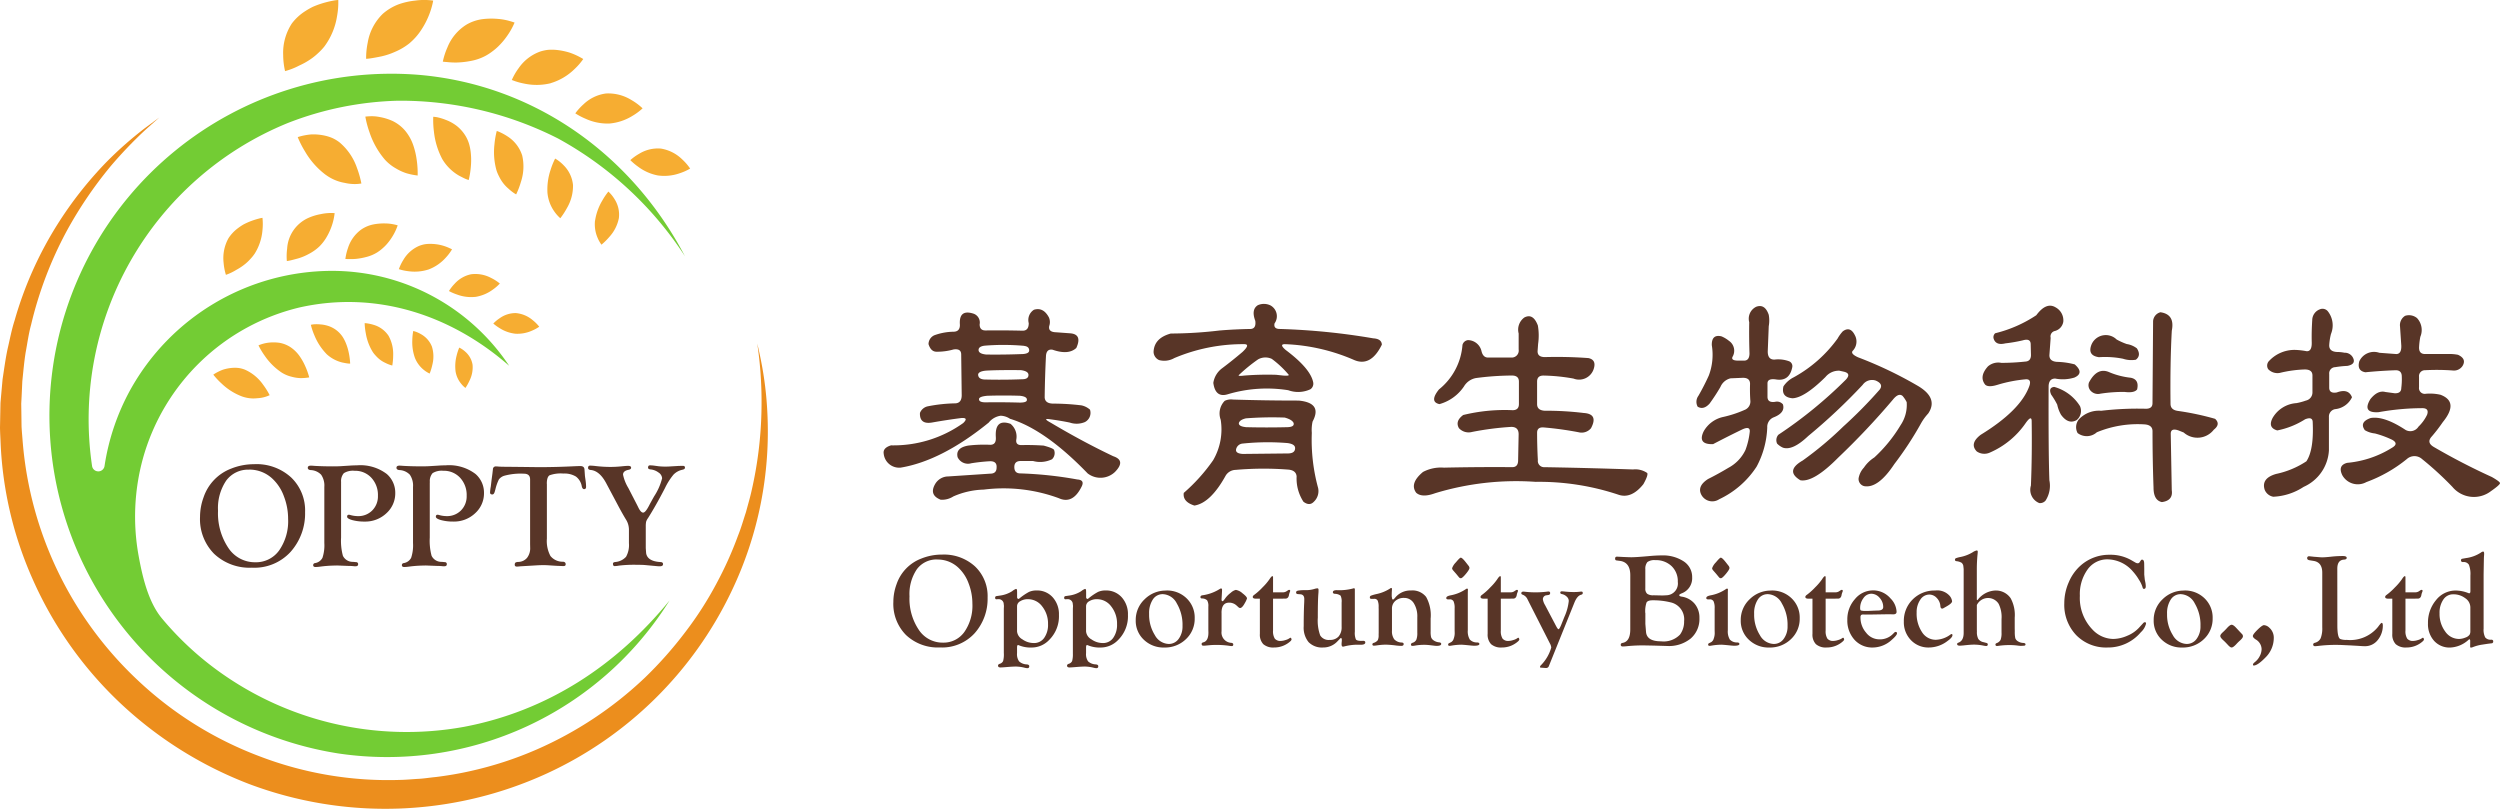 <svg xmlns="http://www.w3.org/2000/svg" xmlns:xlink="http://www.w3.org/1999/xlink" width="285.88" height="92.489" viewBox="0 0 285.88 92.489">
  <defs>
    <clipPath id="clip-path">
      <rect id="Rectangle_3662" data-name="Rectangle 3662" width="285.88" height="92.489" fill="none"/>
    </clipPath>
  </defs>
  <g id="Group_9689" data-name="Group 9689" transform="translate(0 0)">
    <g id="Group_9569" data-name="Group 9569" transform="translate(0 0)" clip-path="url(#clip-path)">
      <path id="Path_19709" data-name="Path 19709" d="M91.758,53.5a5.257,5.257,0,0,1,3.766,1.357,4.678,4.678,0,0,1,1.435,3.564,5.913,5.913,0,0,1-1.479,4.068,5.036,5.036,0,0,1-3.976,1.63,5.293,5.293,0,0,1-3.871-1.418,5.051,5.051,0,0,1-1.451-3.787,5.879,5.879,0,0,1,.366-2.023,4.782,4.782,0,0,1,2.837-2.939,6.277,6.277,0,0,1,2.373-.453m-.538.561a2.78,2.78,0,0,0-2.347,1.113,5.036,5.036,0,0,0-.844,3.1A6.358,6.358,0,0,0,89.09,62.1a3.259,3.259,0,0,0,2.757,1.469A2.918,2.918,0,0,0,94.3,62.35a5.25,5.25,0,0,0,.92-3.248,6.4,6.4,0,0,0-.426-2.29,4.62,4.62,0,0,0-1.137-1.774,3.432,3.432,0,0,0-2.436-.972" transform="translate(15.975 9.918)" fill="#583527"/>
      <path id="Path_19710" data-name="Path 19710" d="M96.994,64.173v-5.1l.015-.313-.037-.327a.578.578,0,0,0-.6-.447q-.082,0-.156.007L96.15,58c-.1,0-.149-.063-.149-.175a.173.173,0,0,1,.149-.191l.351-.052a3.438,3.438,0,0,0,1.443-.507,1.575,1.575,0,0,1,.44-.262c.07,0,.11.055.121.165l.007.218v.6c.03.105.079.161.149.166a.27.27,0,0,0,.127-.069,6.689,6.689,0,0,1,1.086-.737,2.053,2.053,0,0,1,.87-.166,2.376,2.376,0,0,1,1.839.78,2.869,2.869,0,0,1,.714,2.013,3.8,3.8,0,0,1-1.12,2.866,2.76,2.76,0,0,1-1.948.865,3.512,3.512,0,0,1-1.477-.242.331.331,0,0,0-.135-.039c-.075,0-.111.092-.111.276v.657a1.42,1.42,0,0,0,.236.933,1.356,1.356,0,0,0,.877.344c.19.02.284.089.284.205,0,.162-.081.238-.239.228a1.423,1.423,0,0,1-.27-.045,4.42,4.42,0,0,0-1.011-.141c-.179,0-.449.012-.808.038l-.644.051c-.155.011-.26.015-.315.015q-.284,0-.284-.213c0-.091.065-.16.194-.205a.6.6,0,0,0,.389-.32,2.993,2.993,0,0,0,.082-.887m1.51-5.4V61.67a1.157,1.157,0,0,0,.609.908,2.245,2.245,0,0,0,1.311.424,1.4,1.4,0,0,0,1.182-.588,2.554,2.554,0,0,0,.44-1.569,3.141,3.141,0,0,0-.665-2.028,2.018,2.018,0,0,0-1.629-.829,1.618,1.618,0,0,0-.882.23.662.662,0,0,0-.366.558" transform="translate(17.795 10.531)" fill="#583527"/>
      <path id="Path_19711" data-name="Path 19711" d="M103.656,64.173v-5.1l.015-.313-.038-.327a.577.577,0,0,0-.6-.447q-.082,0-.156.007l-.068.007c-.1,0-.149-.063-.149-.175a.173.173,0,0,1,.149-.191l.351-.052a3.438,3.438,0,0,0,1.443-.507,1.575,1.575,0,0,1,.44-.262c.07,0,.11.055.121.165l.007.218v.6c.03.105.079.161.149.166a.27.27,0,0,0,.127-.069,6.689,6.689,0,0,1,1.086-.737,2.049,2.049,0,0,1,.87-.166,2.376,2.376,0,0,1,1.838.78,2.868,2.868,0,0,1,.712,2.013,3.808,3.808,0,0,1-1.119,2.866,2.762,2.762,0,0,1-1.948.865,3.512,3.512,0,0,1-1.477-.242.336.336,0,0,0-.135-.039c-.075,0-.111.092-.111.276v.657a1.42,1.42,0,0,0,.236.933,1.356,1.356,0,0,0,.877.344c.19.02.284.089.284.205,0,.162-.081.238-.239.228a1.423,1.423,0,0,1-.27-.045,4.42,4.42,0,0,0-1.011-.141c-.18,0-.449.012-.808.038l-.644.051c-.155.011-.26.015-.315.015q-.284,0-.284-.213c0-.091.065-.16.194-.205a.6.6,0,0,0,.389-.32,2.993,2.993,0,0,0,.082-.887m1.51-5.4V61.67a1.157,1.157,0,0,0,.609.908,2.245,2.245,0,0,0,1.311.424,1.4,1.4,0,0,0,1.182-.588,2.562,2.562,0,0,0,.44-1.569,3.141,3.141,0,0,0-.665-2.028,2.018,2.018,0,0,0-1.629-.829,1.618,1.618,0,0,0-.882.23.662.662,0,0,0-.366.558" transform="translate(19.03 10.531)" fill="#583527"/>
      <path id="Path_19712" data-name="Path 19712" d="M113.055,56.966a3.2,3.2,0,0,1,2.332.9,3.044,3.044,0,0,1,.92,2.277,3.176,3.176,0,0,1-1,2.385,3.446,3.446,0,0,1-2.485.959,3.241,3.241,0,0,1-2.329-.889,2.954,2.954,0,0,1-.929-2.231,3.232,3.232,0,0,1,1.019-2.4,3.409,3.409,0,0,1,2.47-.993m-.388.411a1.326,1.326,0,0,0-1.146.61,2.832,2.832,0,0,0-.424,1.645,4.363,4.363,0,0,0,.655,2.426,1.877,1.877,0,0,0,1.578,1.012,1.375,1.375,0,0,0,1.143-.577,2.37,2.37,0,0,0,.443-1.485,4.794,4.794,0,0,0-.656-2.576,1.878,1.878,0,0,0-1.593-1.056" transform="translate(20.309 10.559)" fill="#583527"/>
      <path id="Path_19713" data-name="Path 19713" d="M118.222,59.557v2.1a1.178,1.178,0,0,0,1.106,1.328c.154.02.232.082.232.183,0,.128-.058.191-.173.191a1.329,1.329,0,0,1-.21-.021,10.255,10.255,0,0,0-1.542-.113q-.42,0-.756.03l-.465.045a2.362,2.362,0,0,1-.262.014c-.14,0-.21-.065-.21-.2,0-.091.062-.152.186-.183q.59-.142.591-1.111l-.008-.313V58.838a1.237,1.237,0,0,0-.139-.712.837.837,0,0,0-.593-.212c-.115-.009-.173-.063-.173-.16s.068-.178.2-.2a5.018,5.018,0,0,0,1.756-.576l.292-.172a.214.214,0,0,1,.113-.037c.075,0,.111.055.111.164q0,.053-.007.217l-.023.418-.03.463.007.083c.02.069.057.107.111.111s.158-.114.326-.358a3,3,0,0,1,.618-.609,1.329,1.329,0,0,1,.574-.326,1.53,1.53,0,0,1,.763.389q.507.389.516.583a2.48,2.48,0,0,1-.242.523q-.309.576-.543.576a.26.26,0,0,1-.179-.075l-.207-.187a1.243,1.243,0,0,0-.869-.351q-.875,0-.875,1.164" transform="translate(21.466 10.523)" fill="#583527"/>
      <path id="Path_19714" data-name="Path 19714" d="M123.174,58.156V61.8a1.6,1.6,0,0,0,.2.927.827.827,0,0,0,.7.261,1.852,1.852,0,0,0,.519-.1,1.463,1.463,0,0,0,.452-.2.253.253,0,0,1,.12-.063c.059,0,.1.051.113.153l.014.077-.089.129a2.741,2.741,0,0,1-1.91.755,1.719,1.719,0,0,1-1.233-.38,1.577,1.577,0,0,1-.392-1.179V58.156h-.456c-.239,0-.358-.065-.358-.2,0-.082.062-.165.187-.251a6.879,6.879,0,0,0,.922-.83,6.446,6.446,0,0,0,.8-.934c.155-.244.269-.364.344-.359.04,0,.063.043.068.113v1.734h1.083a.746.746,0,0,0,.427-.1l.194-.127a.261.261,0,0,1,.134-.053c.084,0,.124.036.12.121a.566.566,0,0,1-.052.166,1.48,1.48,0,0,0-.09.331q-.082.384-.411.384Z" transform="translate(22.401 10.303)" fill="#583527"/>
      <path id="Path_19715" data-name="Path 19715" d="M131.752,57.088v4.628a1.922,1.922,0,0,0,.12.884q.119.169.642.168l.172-.008a.479.479,0,0,1,.135.015.169.169,0,0,1,.127.167c0,.178-.171.267-.51.267h-.36c-.205,0-.364,0-.48.014a6.367,6.367,0,0,0-1.063.179.464.464,0,0,1-.135.024c-.11,0-.165-.092-.165-.277a1.722,1.722,0,0,1,.015-.254q.014-.149.014-.224c0-.149-.032-.226-.1-.232-.026,0-.065.031-.12.09l-.269.276a2.2,2.2,0,0,1-1.649.718,2.141,2.141,0,0,1-1.663-.613,2.6,2.6,0,0,1-.559-1.814q0-1.59.059-2.754.007-.21.007-.359c0-.338-.147-.52-.441-.544l-.3-.023c-.139-.011-.2-.078-.194-.205,0-.1.082-.161.229-.194a4.678,4.678,0,0,1,.851-.05,3.349,3.349,0,0,0,1.042-.149,1.224,1.224,0,0,1,.315-.059c.084,0,.127.057.127.172,0,.134,0,.271-.015.41q-.068.791-.066,2.769a4.952,4.952,0,0,0,.274,2.034,1.135,1.135,0,0,0,1.1.511,1.271,1.271,0,0,0,1-.389,1.608,1.608,0,0,0,.348-1.111V58.377a1.552,1.552,0,0,0-.115-.779,1.1,1.1,0,0,0-.654-.212c-.154-.015-.231-.076-.231-.183,0-.156.149-.236.449-.236a6.132,6.132,0,0,0,1.806-.179.471.471,0,0,1,.158-.038c.07,0,.1.046.1.149Z" transform="translate(23.177 10.519)" fill="#583527"/>
      <path id="Path_19716" data-name="Path 19716" d="M139.1,60.172v1.514a2.743,2.743,0,0,0,.052.659.711.711,0,0,0,.239.332,1.281,1.281,0,0,0,.688.261c.154.02.231.079.231.179q0,.226-.531.225a2.591,2.591,0,0,1-.322-.028l-.486-.057c-.221-.023-.392-.034-.517-.034a5.835,5.835,0,0,0-1.139.088,1.67,1.67,0,0,1-.3.032.145.145,0,0,1-.164-.165c0-.079.057-.142.171-.187a.7.7,0,0,0,.442-.351,2.1,2.1,0,0,0,.111-.807V60.067a2.817,2.817,0,0,0-.405-1.61,1.267,1.267,0,0,0-1.1-.6,1.453,1.453,0,0,0-1.008.344,1.147,1.147,0,0,0-.383.895v2.493a1.578,1.578,0,0,0,.258,1,1.2,1.2,0,0,0,.87.369c.14.015.209.072.209.172,0,.14-.087.21-.262.21a5.627,5.627,0,0,1-.592-.038,11.3,11.3,0,0,0-1.169-.1,7.49,7.49,0,0,0-1,.079,2.953,2.953,0,0,1-.367.04c-.125,0-.187-.052-.187-.156a.172.172,0,0,1,.127-.158.974.974,0,0,0,.487-.309,1.285,1.285,0,0,0,.1-.618l.007-.247v-2.63l-.007-.292a1.76,1.76,0,0,0-.109-.743.409.409,0,0,0-.4-.205H132.3a.139.139,0,0,1-.113-.045.153.153,0,0,1-.037-.113.2.2,0,0,1,.113-.2,4.651,4.651,0,0,1,.659-.191,4.546,4.546,0,0,0,1.567-.65.153.153,0,0,1,.1-.045c.059,0,.09.043.09.142l-.023.373-.008.426.045.285c.02.059.053.092.1.1s.12-.063.238-.2a2.232,2.232,0,0,1,1.814-.837,1.986,1.986,0,0,1,1.738.735,4.307,4.307,0,0,1,.522,2.426" transform="translate(24.496 10.515)" fill="#583527"/>
      <path id="Path_19717" data-name="Path 19717" d="M141.985,57.874V62.1a1.815,1.815,0,0,0,.228,1.059,1.1,1.1,0,0,0,.849.334c.165.011.247.069.247.177,0,.132-.2.2-.593.2-.049,0-.156-.007-.321-.021l-.562-.056c-.309-.028-.514-.043-.614-.043a7.342,7.342,0,0,0-1.07.1,1.546,1.546,0,0,1-.255.031c-.106,0-.158-.05-.158-.147a.166.166,0,0,1,.1-.153l.254-.127a.672.672,0,0,0,.281-.388,1.791,1.791,0,0,0,.116-.64l-.008-.313V59.591a1.835,1.835,0,0,0-.123-.8.462.462,0,0,0-.444-.224h-.172a.245.245,0,0,1-.194-.06.192.192,0,0,1-.021-.105q0-.192.456-.289a4.57,4.57,0,0,0,1.792-.725.274.274,0,0,1,.127-.052c.07,0,.1.052.1.142l-.007.066c0,.045-.007.156-.007.335m-.8-4.079q.156,0,.558.509l.313.4a.5.5,0,0,1,.12.262c0,.12-.133.346-.41.68s-.469.5-.574.5a.291.291,0,0,1-.2-.09l-.351-.426-.327-.373a.465.465,0,0,1-.127-.255,1.807,1.807,0,0,1,.44-.679q.439-.532.558-.531" transform="translate(25.861 9.972)" fill="#583527"/>
      <path id="Path_19718" data-name="Path 19718" d="M145.148,58.156V61.8a1.6,1.6,0,0,0,.2.927.827.827,0,0,0,.7.261,1.851,1.851,0,0,0,.519-.1,1.462,1.462,0,0,0,.452-.2.254.254,0,0,1,.12-.063c.06,0,.1.051.113.153l.014.077-.089.129a2.739,2.739,0,0,1-1.91.755,1.719,1.719,0,0,1-1.233-.38,1.577,1.577,0,0,1-.392-1.179V58.156h-.456c-.239,0-.358-.065-.358-.2,0-.082.062-.165.187-.251a6.878,6.878,0,0,0,.922-.83,6.445,6.445,0,0,0,.8-.934c.155-.244.27-.364.344-.359.04,0,.063.043.068.113v1.734h1.083a.746.746,0,0,0,.427-.1l.194-.127a.261.261,0,0,1,.134-.053c.084,0,.124.036.12.121a.566.566,0,0,1-.052.166,1.482,1.482,0,0,0-.09.331q-.082.384-.411.384Z" transform="translate(26.474 10.303)" fill="#583527"/>
      <path id="Path_19719" data-name="Path 19719" d="M149.471,58.61l1.279,2.429c.12.224.207.337.263.337q.112,0,.335-.561l.334-.837a5.874,5.874,0,0,0,.507-1.831.672.672,0,0,0-.22-.482,1.114,1.114,0,0,0-.542-.3c-.135-.024-.205-.077-.21-.156,0-.109.05-.165.165-.165.056,0,.138.006.248.015a10.174,10.174,0,0,0,1.079.068,6.294,6.294,0,0,0,.674-.03c.126-.015.211-.024.256-.024.1,0,.149.056.149.165s-.065.167-.194.2q-.448.119-.762.9l-.151.373-2.764,6.868a.317.317,0,0,1-.3.232c-.04,0-.1,0-.193-.007l-.416-.031c-.078,0-.116-.034-.111-.089a.342.342,0,0,1,.068-.149,4.728,4.728,0,0,0,1.221-2.063,1.25,1.25,0,0,0-.165-.486l-2.386-4.7-.2-.4a.99.99,0,0,0-.538-.462c-.09-.036-.135-.085-.135-.151,0-.129.075-.194.224-.194a1.7,1.7,0,0,1,.216.015,10.553,10.553,0,0,0,2.514-.015,1.092,1.092,0,0,1,.148-.014.172.172,0,0,1,.194.194.2.2,0,0,1-.18.2l-.231.038a.445.445,0,0,0-.418.478,1.855,1.855,0,0,0,.241.635" transform="translate(27.204 10.575)" fill="#583527"/>
      <path id="Path_19720" data-name="Path 19720" d="M157.546,55.85q0-1.506-1.226-1.649l-.344-.045c-.11-.009-.165-.081-.165-.212q0-.22.21-.22l.186.007.561.03q.7.03.889.03c.359,0,1.013-.041,1.966-.127.587-.055,1.083-.082,1.486-.082a4.309,4.309,0,0,1,2.552.685,2.133,2.133,0,0,1,.96,1.823,1.84,1.84,0,0,1-1.195,1.827c-.185.079-.28.147-.284.2,0,.09.092.149.292.179a2.391,2.391,0,0,1,1.476.817,2.458,2.458,0,0,1,.542,1.624,2.943,2.943,0,0,1-.99,2.34,3.941,3.941,0,0,1-2.68.862l-1.516-.045-1.166-.023a18.332,18.332,0,0,0-1.943.09,4.051,4.051,0,0,1-.479.03c-.148,0-.224-.065-.224-.2,0-.111.068-.18.2-.205q.889-.149.889-1.545Zm1.719-.647v2.145a.774.774,0,0,0,.209.616,1.167,1.167,0,0,0,.733.175l1.031.023.463-.023a1.349,1.349,0,0,0,1.278-1.533,2.379,2.379,0,0,0-.71-1.8,2.576,2.576,0,0,0-1.868-.684,1.35,1.35,0,0,0-.9.22,1.187,1.187,0,0,0-.231.856m0,4.975v1.239l.023.283.052.634q.091,1.076,1.707,1.074a2.594,2.594,0,0,0,2.179-.768A2.5,2.5,0,0,0,163.7,61.1a1.98,1.98,0,0,0-1.565-2.156,8.315,8.315,0,0,0-2.051-.231c-.36,0-.587.087-.682.257a3.1,3.1,0,0,0-.142,1.206" transform="translate(28.881 9.932)" fill="#583527"/>
      <path id="Path_19721" data-name="Path 19721" d="M167.069,57.874V62.1a1.815,1.815,0,0,0,.228,1.059,1.1,1.1,0,0,0,.849.334c.165.011.246.069.246.177,0,.132-.2.2-.593.2-.049,0-.156-.007-.321-.021l-.562-.056c-.309-.028-.514-.043-.614-.043a7.342,7.342,0,0,0-1.07.1,1.545,1.545,0,0,1-.255.031c-.105,0-.158-.05-.158-.147a.166.166,0,0,1,.1-.153l.255-.127a.677.677,0,0,0,.28-.388,1.791,1.791,0,0,0,.116-.64l-.008-.313V59.591a1.816,1.816,0,0,0-.123-.8.462.462,0,0,0-.444-.224h-.172a.246.246,0,0,1-.194-.06.192.192,0,0,1-.021-.105q0-.192.456-.289a4.569,4.569,0,0,0,1.792-.725.274.274,0,0,1,.127-.052c.07,0,.1.052.1.142l-.007.066c0,.045-.007.156-.007.335m-.8-4.079q.156,0,.558.509l.313.4a.485.485,0,0,1,.119.262q.007.18-.409.68t-.574.5a.291.291,0,0,1-.2-.09l-.351-.426-.327-.373a.465.465,0,0,1-.127-.255,1.808,1.808,0,0,1,.44-.679q.439-.532.558-.531" transform="translate(30.511 9.972)" fill="#583527"/>
      <path id="Path_19722" data-name="Path 19722" d="M171.42,56.966a3.206,3.206,0,0,1,2.333.9,3.044,3.044,0,0,1,.92,2.277,3.172,3.172,0,0,1-1,2.385,3.441,3.441,0,0,1-2.483.959,3.237,3.237,0,0,1-2.329-.889,2.951,2.951,0,0,1-.93-2.231,3.232,3.232,0,0,1,1.019-2.4,3.413,3.413,0,0,1,2.47-.993m-.386.411a1.322,1.322,0,0,0-1.146.61,2.832,2.832,0,0,0-.424,1.645,4.363,4.363,0,0,0,.654,2.426,1.877,1.877,0,0,0,1.579,1.012,1.372,1.372,0,0,0,1.142-.577,2.363,2.363,0,0,0,.445-1.485,4.8,4.8,0,0,0-.657-2.576,1.876,1.876,0,0,0-1.592-1.056" transform="translate(31.127 10.559)" fill="#583527"/>
      <path id="Path_19723" data-name="Path 19723" d="M176.484,58.156V61.8a1.6,1.6,0,0,0,.2.927.827.827,0,0,0,.7.261,1.852,1.852,0,0,0,.519-.1,1.462,1.462,0,0,0,.452-.2.253.253,0,0,1,.12-.063c.06,0,.1.051.113.153l.014.077-.089.129a2.741,2.741,0,0,1-1.91.755,1.719,1.719,0,0,1-1.233-.38,1.577,1.577,0,0,1-.392-1.179V58.156h-.456c-.239,0-.359-.065-.359-.2,0-.082.063-.165.188-.251a6.878,6.878,0,0,0,.922-.83,6.523,6.523,0,0,0,.8-.934c.155-.244.27-.364.344-.359.04,0,.063.043.068.113v1.734h1.083a.746.746,0,0,0,.427-.1l.194-.127a.261.261,0,0,1,.134-.053c.084,0,.124.036.12.121a.565.565,0,0,1-.052.166,1.482,1.482,0,0,0-.09.331q-.082.384-.411.384Z" transform="translate(32.282 10.303)" fill="#583527"/>
      <path id="Path_19724" data-name="Path 19724" d="M181.15,56.954a2.616,2.616,0,0,1,1.995.912,2.306,2.306,0,0,1,.7,1.539c0,.194-.134.292-.4.292l-.343-.014h-.172l-.455.007-1.409.023-.738.007-.254-.007a.472.472,0,0,0-.276.052.369.369,0,0,0-.082.277,2.624,2.624,0,0,0,.645,1.75,1.911,1.911,0,0,0,1.488.761A2.081,2.081,0,0,0,183.363,62l.238-.234a.18.18,0,0,1,.127-.06c.11,0,.165.052.165.158q0,.217-.575.724a3.246,3.246,0,0,1-2.183.9,2.725,2.725,0,0,1-2.106-.889,3.269,3.269,0,0,1-.816-2.295,3.454,3.454,0,0,1,.871-2.354,2.662,2.662,0,0,1,2.066-.993m-.209.381a1.1,1.1,0,0,0-.884.5A1.873,1.873,0,0,0,179.678,59c0,.143.037.23.108.26a2.165,2.165,0,0,0,.583.044c.164,0,.337,0,.52-.014.446-.02.7-.03.773-.03q.654,0,.654-.4A1.542,1.542,0,0,0,181.9,57.8a1.259,1.259,0,0,0-.954-.463" transform="translate(33.033 10.557)" fill="#583527"/>
      <path id="Path_19725" data-name="Path 19725" d="M187.259,56.966a1.9,1.9,0,0,1,1.644.613,1.143,1.143,0,0,1,.276.62q0,.24-.677.613l-.315.18a.3.3,0,0,1-.128.045c-.13,0-.2-.095-.217-.283a1.45,1.45,0,0,0-.414-.934,1.154,1.154,0,0,0-.85-.39,1.23,1.23,0,0,0-1.034.591,2.493,2.493,0,0,0-.416,1.47,3.8,3.8,0,0,0,.615,2.236,1.853,1.853,0,0,0,1.571.875,2.962,2.962,0,0,0,1.7-.613l.09-.045c.079,0,.12.037.12.126q0,.267-.561.666a3.515,3.515,0,0,1-2.13.748,2.742,2.742,0,0,1-2.055-.84,2.924,2.924,0,0,1-.814-2.123,3.428,3.428,0,0,1,1.021-2.541,3.507,3.507,0,0,1,2.575-1.012" transform="translate(34.044 10.559)" fill="#583527"/>
      <path id="Path_19726" data-name="Path 19726" d="M191.1,59.355v2.809l.007.224a1.645,1.645,0,0,0,.158.83.919.919,0,0,0,.589.37l.337.089c.11.026.162.084.158.175,0,.128-.078.186-.217.175a2.213,2.213,0,0,1-.293-.045,5.483,5.483,0,0,0-1.1-.111c-.229,0-.609.03-1.138.088-.215.021-.367.032-.458.032-.2,0-.3-.064-.3-.191q0-.1.149-.153.6-.217.6-1.128V55.232l-.037-.352a.6.6,0,0,0-.213-.377,1.514,1.514,0,0,0-.587-.175c-.1-.015-.156-.068-.156-.158a.183.183,0,0,1,.1-.179,3.388,3.388,0,0,1,.563-.149,4.351,4.351,0,0,0,1.357-.53,1.367,1.367,0,0,1,.463-.21c.079,0,.12.05.12.149,0,.07-.011.194-.03.375a17.365,17.365,0,0,0-.075,1.744v3.3c0,.075.014.115.045.12l.066-.052a2.68,2.68,0,0,1,1.984-1.054,2.044,2.044,0,0,1,1.776.887,4.009,4.009,0,0,1,.462,2.221v1.245l.008.3a3.475,3.475,0,0,0,.056.791.664.664,0,0,0,.281.35,1.226,1.226,0,0,0,.634.2c.169.011.255.066.255.168s-.076.153-.225.153l-.321.015-.263-.023a7.3,7.3,0,0,0-.921-.068,9.106,9.106,0,0,0-1.386.09.948.948,0,0,1-.142.014c-.12,0-.179-.056-.179-.168,0-.071.045-.124.134-.16a.813.813,0,0,0,.453-.372,2.172,2.172,0,0,0,.108-.82V60.957a3.4,3.4,0,0,0-.327-1.745,1.427,1.427,0,0,0-2.5.142" transform="translate(34.957 9.843)" fill="#583527"/>
      <path id="Path_19727" data-name="Path 19727" d="M204.333,53.518a4.8,4.8,0,0,1,2.437.6l.492.283a.547.547,0,0,0,.27.09.247.247,0,0,0,.224-.12l.156-.232a.148.148,0,0,1,.135-.059c.154,0,.231.161.231.486l.008.545v.68l.059.568.068.335a2.528,2.528,0,0,1,.045.442c0,.188-.071.283-.21.283-.079,0-.132-.059-.156-.179a3.309,3.309,0,0,0-.416-.869,5.69,5.69,0,0,0-.677-.928,3.89,3.89,0,0,0-2.895-1.4,2.759,2.759,0,0,0-2.3,1.16,4.834,4.834,0,0,0-.882,3.011,5.2,5.2,0,0,0,1.443,3.857,3.31,3.31,0,0,0,2.365,1.074,4.077,4.077,0,0,0,1.6-.36,3.752,3.752,0,0,0,1.332-.9l.486-.529a.318.318,0,0,1,.2-.126c.095-.006.142.05.142.164a1.955,1.955,0,0,1-.59.979,4.9,4.9,0,0,1-3.819,1.75,4.764,4.764,0,0,1-3.568-1.406,5.012,5.012,0,0,1-1.371-3.654,5.976,5.976,0,0,1,.516-2.413,5.281,5.281,0,0,1,1.375-1.921,4.912,4.912,0,0,1,3.3-1.21" transform="translate(36.914 9.92)" fill="#583527"/>
      <path id="Path_19728" data-name="Path 19728" d="M211.257,56.966a3.2,3.2,0,0,1,2.332.9,3.044,3.044,0,0,1,.92,2.277,3.175,3.175,0,0,1-1,2.385,3.446,3.446,0,0,1-2.484.959,3.241,3.241,0,0,1-2.329-.889,2.955,2.955,0,0,1-.929-2.231,3.232,3.232,0,0,1,1.019-2.4,3.411,3.411,0,0,1,2.47-.993m-.388.411a1.326,1.326,0,0,0-1.146.61,2.832,2.832,0,0,0-.424,1.645,4.363,4.363,0,0,0,.656,2.426,1.877,1.877,0,0,0,1.578,1.012,1.375,1.375,0,0,0,1.143-.577,2.369,2.369,0,0,0,.443-1.485,4.794,4.794,0,0,0-.656-2.576,1.878,1.878,0,0,0-1.593-1.056" transform="translate(38.511 10.559)" fill="#583527"/>
      <path id="Path_19729" data-name="Path 19729" d="M215.485,60.27q.194,0,.5.328l.44.471.29.307a.373.373,0,0,1,.068.217c0,.115-.11.271-.328.471a4.666,4.666,0,0,0-.424.418c-.239.258-.42.389-.544.389-.1,0-.233-.09-.4-.269-.23-.249-.405-.428-.53-.538-.244-.219-.365-.389-.365-.509s.107-.266.32-.455a6.555,6.555,0,0,0,.478-.486q.32-.343.5-.344" transform="translate(39.702 11.172)" fill="#583527"/>
      <path id="Path_19730" data-name="Path 19730" d="M218.6,60.308a.947.947,0,0,1,.6.276,1.519,1.519,0,0,1,.526,1.219,3.137,3.137,0,0,1-.982,2.234q-.841.861-1.29.889c-.07.006-.106-.033-.106-.114s.079-.169.239-.3a2.012,2.012,0,0,0,.538-.672,1.757,1.757,0,0,0,.209-.8,1.316,1.316,0,0,0-.679-1.1q-.322-.215-.322-.388c0-.129.177-.366.527-.712s.6-.523.736-.533" transform="translate(40.285 11.179)" fill="#583527"/>
      <path id="Path_19731" data-name="Path 19731" d="M226.024,61.562q0,1.4.335,1.567a1.815,1.815,0,0,0,.73.1,4.1,4.1,0,0,0,3.59-1.49q.325-.453.409-.454c.091,0,.136.1.136.307a2.587,2.587,0,0,1-.62,1.7,1.832,1.832,0,0,1-1.488.658c-.129,0-.366-.013-.71-.038l-.9-.052-.816-.037q-.411-.023-.934-.023a16.613,16.613,0,0,0-1.868.114c-.2.024-.341.036-.411.036q-.217,0-.217-.2c0-.09.065-.154.194-.19a.976.976,0,0,0,.661-.518,3.138,3.138,0,0,0,.183-1.256V55.548q0-1.193-.993-1.35l-.448-.073c-.19-.031-.283-.107-.283-.229a.2.2,0,0,1,.224-.228,1.449,1.449,0,0,1,.217.023c.07,0,.167.014.292.03l.322.023c.3.03.531.045.68.045.241,0,.622-.031,1.146-.09a11.886,11.886,0,0,1,1.19-.059c.3,0,.449.071.449.212,0,.122-.108.188-.322.2q-.754.053-.754,1.037Z" transform="translate(41.257 9.943)" fill="#583527"/>
      <path id="Path_19732" data-name="Path 19732" d="M232.42,58.156V61.8a1.59,1.59,0,0,0,.2.927.826.826,0,0,0,.7.261,1.866,1.866,0,0,0,.52-.1,1.439,1.439,0,0,0,.45-.2.259.259,0,0,1,.12-.063c.061,0,.1.051.113.153l.014.077-.089.129a2.74,2.74,0,0,1-1.908.755,1.724,1.724,0,0,1-1.234-.38,1.581,1.581,0,0,1-.391-1.179V58.156h-.458c-.239,0-.359-.065-.359-.2,0-.082.063-.165.188-.251a6.879,6.879,0,0,0,.922-.83,6.524,6.524,0,0,0,.8-.934c.155-.244.27-.364.344-.359.041,0,.063.043.068.113v1.734H233.5a.746.746,0,0,0,.427-.1l.194-.127a.261.261,0,0,1,.134-.053c.084,0,.126.036.12.121a.564.564,0,0,1-.052.166,1.482,1.482,0,0,0-.09.331q-.082.384-.411.384Z" transform="translate(42.65 10.303)" fill="#583527"/>
      <path id="Path_19733" data-name="Path 19733" d="M240.591,55.808V62.02a1.924,1.924,0,0,0,.179,1,.766.766,0,0,0,.68.266c.159,0,.239.06.239.183a.206.206,0,0,1-.231.236l-.41.052-.655.1a4.746,4.746,0,0,0-1.043.284.649.649,0,0,1-.224.052q-.075,0-.075-.135l.008-.612a.346.346,0,0,0-.038-.18l-.052-.03c-.031,0-.065.023-.105.068a3.313,3.313,0,0,1-2.1.882,2.373,2.373,0,0,1-1.834-.766,2.833,2.833,0,0,1-.7-2,3.991,3.991,0,0,1,.922-2.661,2.84,2.84,0,0,1,2.249-1.093,3.983,3.983,0,0,1,1.426.283.31.31,0,0,0,.127.031c.084,0,.127-.088.127-.262V55.958a2.975,2.975,0,0,0-.168-1.233.68.68,0,0,0-.661-.314c-.164,0-.247-.063-.247-.191a.167.167,0,0,1,.15-.19l.42-.075a4.083,4.083,0,0,0,1.725-.642.493.493,0,0,1,.231-.105c.079,0,.12.075.12.239,0,.025,0,.087-.007.186-.015.19-.023.344-.023.463l-.008.4Zm-1.517,6.5V59.564a1.277,1.277,0,0,0-.588-1.025,2.212,2.212,0,0,0-1.369-.442,1.329,1.329,0,0,0-1.131.6,2.63,2.63,0,0,0-.433,1.574,3.343,3.343,0,0,0,.645,2.079,1.916,1.916,0,0,0,1.573.852,1.974,1.974,0,0,0,.73-.155.957.957,0,0,0,.491-.339.783.783,0,0,0,.082-.4" transform="translate(43.415 9.863)" fill="#583527"/>
      <path id="Path_19734" data-name="Path 19734" d="M102.446,29.889q1.07-.318,1.708.9a1.34,1.34,0,0,1,.028.955q-.146.7.781.724l1.562.115q1.476.087.753,1.678-.9.839-2.72.2c-.481-.077-.734.184-.753.781q-.116,2.287-.145,4.66.028.693.927.723a27.245,27.245,0,0,1,3.269.2,2.131,2.131,0,0,1,.985.492,1.18,1.18,0,0,1-.58,1.418,2.444,2.444,0,0,1-1.737.058q-1.127-.231-2.257-.377-.9-.144.058.377,3.7,2.2,7.177,3.849,1.474.491.2,1.795a2.4,2.4,0,0,1-3.125.173q-4.861-5.035-8.885-6.25a2,2,0,0,0-1.07-.348,2.137,2.137,0,0,0-1.36.782q-5.382,4.37-10.07,5.152a1.778,1.778,0,0,1-1.94-1.592c-.077-.443.2-.762.839-.955a13.723,13.723,0,0,0,8.248-2.546q.665-.637-.2-.58-1.563.2-3.242.493-1.563.318-1.5-1.072a1.234,1.234,0,0,1,.868-.753,17.591,17.591,0,0,1,3.212-.346q.693-.059.695-.926l-.058-4.66q0-.7-.868-.578a6.856,6.856,0,0,1-2,.26q-.608-.028-.869-.868a1.121,1.121,0,0,1,.666-1.013,6.679,6.679,0,0,1,2.228-.405q.7-.028.695-.781-.144-1.851,1.591-1.273a1.078,1.078,0,0,1,.666,1.216q0,.693.665.693,2.086-.027,4.254.028.7,0,.695-.867a1.384,1.384,0,0,1,.608-1.535m-4.37,14.586q-.144-2.171,1.68-1.534a1.884,1.884,0,0,1,.665,1.766q-.116.665.578.665,1.273-.03,2.547.058,1.07.29,1.187.492a.981.981,0,0,1-.232,1.07,3.1,3.1,0,0,1-2.17.2h-1.418q-.724,0-.723.693c0,.484.231.724.695.724a44.021,44.021,0,0,1,6.511.695q.868.059.492.81-1.013,2.055-2.605,1.332a18.276,18.276,0,0,0-8.594-.984,9.162,9.162,0,0,0-3.473.781,2.385,2.385,0,0,1-1.446.376q-1.332-.521-.666-1.737a1.745,1.745,0,0,1,1.534-.926l4.8-.318c.482,0,.724-.232.724-.695q.059-.752-.781-.724a20.55,20.55,0,0,0-2.114.231,1.312,1.312,0,0,1-1.562-.693q-.26-1.07,1.215-1.331a15.465,15.465,0,0,1,2.518-.088q.7,0,.637-.868m-1.157-7.611q-.811.087-.868.434,0,.523.693.578,2.171.06,4.342-.028c.481,0,.723-.164.723-.492q0-.434-.868-.55-2.6-.028-4.023.058m4.4-2.837A26.882,26.882,0,0,0,96.8,34q-.7.087-.7.492c0,.289.29.463.869.522q2.111.028,4.226-.058c.462-.038.693-.174.693-.405,0-.308-.193-.481-.58-.522m-4.2,5.7q-.983.087-.955.405,0,.347.753.347,1.91-.028,3.907.028c.539,0,.811-.1.811-.289q.057-.405-.811-.492-1.853-.059-3.7,0" transform="translate(15.801 5.528)" fill="#583527"/>
      <path id="Path_19735" data-name="Path 19735" d="M123.211,29.463a1.71,1.71,0,0,1,1.447.028,1.409,1.409,0,0,1,.462,2.054q-.144.637.608.637a76.1,76.1,0,0,1,10.679,1.072c.637.038.965.28.983.722q-1.273,2.6-3.211,1.737a21.785,21.785,0,0,0-7.872-1.793q-.693,0,.088.666,2.893,2.169,3.154,3.761a.78.78,0,0,1-.319.724,3.3,3.3,0,0,1-2.546.115,15.584,15.584,0,0,0-6.917.463q-1.417.434-1.649-1.3a2.542,2.542,0,0,1,1.011-1.677q1.158-.869,2.316-1.853.957-.9.2-.9a20.15,20.15,0,0,0-7.988,1.592,2.309,2.309,0,0,1-1.735.231,1.058,1.058,0,0,1-.637-.926q.057-1.591,1.968-2.112a48.274,48.274,0,0,0,5.585-.348q1.764-.144,3.53-.173.667-.028.55-.926-.491-1.3.289-1.793M119.421,40.4a1.7,1.7,0,0,1,.955-.146q3.7.117,7.5.116,2.749.261,1.592,2.4a4.5,4.5,0,0,0-.088,1.3,20.811,20.811,0,0,0,.724,6.308,1.664,1.664,0,0,1-.492,1.562q-.493.523-1.187,0a4.859,4.859,0,0,1-.782-2.893q-.057-.693-.926-.781a36.821,36.821,0,0,0-6.048.03,1.373,1.373,0,0,0-1.128.637q-1.737,3.152-3.588,3.442-1.362-.434-1.216-1.446a20.273,20.273,0,0,0,3.357-3.733,7,7,0,0,0,.868-4.63,2.062,2.062,0,0,1,.463-2.17m7.176,4.833a27.7,27.7,0,0,0-5.122.057.829.829,0,0,0-.753.637q-.116.493.753.55l5.238-.057c.5-.02.753-.222.753-.608q0-.462-.869-.578M124.8,35.6a1.73,1.73,0,0,0-1.563.058,18.258,18.258,0,0,0-2.227,1.823c-.02.077.2.087.666.028a33.851,33.851,0,0,1,3.617-.087l.811.087q.693.059.637-.087A11.322,11.322,0,0,0,124.8,35.6m1.476,6.714a39.6,39.6,0,0,0-4.427.088c-.482.114-.753.3-.811.549q-.028.377.839.462,2.315.059,4.717,0,.839-.027.7-.492-.174-.375-1.013-.607" transform="translate(20.628 5.436)" fill="#583527"/>
      <path id="Path_19736" data-name="Path 19736" d="M149.012,30.661q1.012-.549,1.562.9a6.679,6.679,0,0,1,.03,2.112l-.059.811c-.018.462.261.695.84.695a49.717,49.717,0,0,1,4.977.114c.616.136.82.542.607,1.217a1.753,1.753,0,0,1-2.315,1.127,21.05,21.05,0,0,0-3.443-.346q-.724,0-.723.693v2.576q0,.7.868.753a35.582,35.582,0,0,1,4.485.26q1.678.117.811,1.738a1.388,1.388,0,0,1-1.419.462,38.614,38.614,0,0,0-3.993-.55q-.752-.055-.751.607,0,1.565.087,3.127a.719.719,0,0,0,.781.81q5.007.087,10.1.261a2.4,2.4,0,0,1,1.622.405c.095.154-.049.58-.434,1.273q-1.362,1.707-2.837,1.216a28.634,28.634,0,0,0-9.492-1.477,31.8,31.8,0,0,0-11.488,1.3q-1.506.551-2.17-.058-.781-1.07.781-2.372a4.408,4.408,0,0,1,2.4-.493q3.848-.087,7.814-.058c.442,0,.665-.261.665-.78l.058-2.923q.028-.9-.839-.9a33.564,33.564,0,0,0-4.487.578,1.5,1.5,0,0,1-1.5-.434q-.462-.809.492-1.505a19.989,19.989,0,0,1,5.644-.549q.722,0,.723-.7V37.981q0-.722-.868-.693a32.044,32.044,0,0,0-4.052.289,2.021,2.021,0,0,0-1.361.954,5.009,5.009,0,0,1-2.807,2.026q-1.186-.26-.057-1.677a7.221,7.221,0,0,0,2.691-5.093.735.735,0,0,1,.637-.55,1.617,1.617,0,0,1,1.534,1.245c.116.5.366.75.753.75h2.662a.8.8,0,0,0,.839-.923V32.483a1.716,1.716,0,0,1,.637-1.822" transform="translate(25.282 5.655)" fill="#583527"/>
      <path id="Path_19737" data-name="Path 19737" d="M170.507,29.6q.983-.348,1.418.926a3.64,3.64,0,0,1,0,1.3l-.115,2.893q0,.955.781.926a3.611,3.611,0,0,1,1.678.2.6.6,0,0,1,.347.666q-.318,1.62-1.793,1.416-1.042-.172-1.042.435V39.9q0,.7.866.578a.881.881,0,0,1,.9.29q.288.953-1.043,1.476a1.172,1.172,0,0,0-.751,1.157,10.242,10.242,0,0,1-1.215,4.485,10.356,10.356,0,0,1-4.284,3.733,1.416,1.416,0,0,1-2.083-.608q-.405-.925.81-1.706,1.158-.58,2.315-1.274a4.5,4.5,0,0,0,1.968-2.054,8.512,8.512,0,0,0,.493-2.112c.019-.445-.289-.511-.927-.2q-1.62.782-3.27,1.651-1.822.057-1.07-1.476a3.384,3.384,0,0,1,2.172-1.622,12.832,12.832,0,0,0,2.488-.811,1.034,1.034,0,0,0,.665-1.128c-.038-.616-.049-1.234-.028-1.852q0-.724-.869-.695l-1.36.057a1.673,1.673,0,0,0-1.157.985,21.293,21.293,0,0,1-1.246,1.91q-.693.754-1.36.347a1.166,1.166,0,0,1,.088-1.245q.665-1.157,1.187-2.315A6.716,6.716,0,0,0,165.413,34q-.028-1.273,1.1-1.013a3.446,3.446,0,0,1,.869.52,1.361,1.361,0,0,1,.4,1.824q-.2.434.666.434h.695c.386-.019.58-.3.58-.839q-.06-1.766-.031-3.56a1.514,1.514,0,0,1,.811-1.765m9.9,2.807q.837-.608,1.36.434a1.523,1.523,0,0,1-.2,1.765q-.375.347.58.781a45.618,45.618,0,0,1,6.742,3.212q2.487,1.419,1.273,3.212a5.964,5.964,0,0,0-.839,1.158,38.133,38.133,0,0,1-3.038,4.63q-1.853,2.806-3.443,2.518a.842.842,0,0,1-.638-.9A2.4,2.4,0,0,1,182.806,48a4.017,4.017,0,0,1,1.187-1.158,16.534,16.534,0,0,0,3.01-3.7,4.137,4.137,0,0,0,.695-2.633,3.564,3.564,0,0,0-.463-.7q-.462-.4-1.128.435a84.245,84.245,0,0,1-6.252,6.626q-2.806,2.838-4.311,2.577-1.794-1.072.261-2.258a39.525,39.525,0,0,0,4.63-3.877A50.94,50.94,0,0,0,184.6,39.09q.491-.635-.434-1.042a1.317,1.317,0,0,0-1.505.493,66.214,66.214,0,0,1-6.222,5.845q-1.794,1.707-2.893,1.331a2.152,2.152,0,0,1-.666-.463.94.94,0,0,1,.145-1.012,50.218,50.218,0,0,0,7.726-6.31q.637-.693-.231-.9l-.52-.115a1.97,1.97,0,0,0-1.591.723q-2.4,2.372-3.764,2.43-1.332-.114-1.041-1.36a3.05,3.05,0,0,1,1.185-1.042,15.186,15.186,0,0,0,5.007-4.427,4.405,4.405,0,0,1,.608-.839" transform="translate(30.335 5.473)" fill="#583527"/>
      <path id="Path_19738" data-name="Path 19738" d="M197.554,30.588q1.156-1.563,2.227-.9a1.688,1.688,0,0,1,.869,1.622,1.3,1.3,0,0,1-.955,1.07.636.636,0,0,0-.492.781l-.145,2q0,.693.868.752a8.648,8.648,0,0,1,2.027.289q1.127.985-.031,1.505a4.5,4.5,0,0,1-2.2.115q-.724,0-.753.869-.028,7.582.088,10.765a3.124,3.124,0,0,1-.434,2.315.82.82,0,0,1-.724.289,1.635,1.635,0,0,1-.954-2q.144-3.442.087-7.35,0-.752-.665.173a9.6,9.6,0,0,1-4.081,3.387,1.524,1.524,0,0,1-1.533-.115q-.869-.9.462-1.911,4.571-2.806,5.556-5.584c.174-.522.039-.772-.4-.754a15.892,15.892,0,0,0-3.27.638c-.695.212-1.158.2-1.389-.028q-.724-.926.318-2.084a1.8,1.8,0,0,1,1.535-.405,25.5,25.5,0,0,0,2.719-.145c.443-.019.666-.27.666-.753l-.03-1.216q0-.724-.9-.462a17.007,17.007,0,0,1-2,.347q-1.072.261-1.331-.522a.593.593,0,0,1,.173-.635,14.85,14.85,0,0,0,4.689-2.055m1.706,9.057q-.345-.781.348-.868a5.062,5.062,0,0,1,2.952,2.2,1.354,1.354,0,0,1-.377,1.592q-.953.549-1.793-.608a3.962,3.962,0,0,1-.434-1.157,9.079,9.079,0,0,0-.7-1.158m11.663-8.392a1.127,1.127,0,0,1,.839-1.012q1.68.233,1.3,2.112-.2,3.647-.145,8.364,0,.7.868.81a31.27,31.27,0,0,1,4.226.9q.665.608-.145,1.245a2.371,2.371,0,0,1-3.445.319l-.579-.232q-.9-.318-.9.377l.116,6.453q.174,1.186-1.13,1.36-.953-.2-.954-1.649-.116-3.213-.116-6.453,0-.7-.868-.781a12.216,12.216,0,0,0-5.5.9,1.721,1.721,0,0,1-2.2.087,1.413,1.413,0,0,1,.145-1.562,3.129,3.129,0,0,1,2.546-.984,35.811,35.811,0,0,1,5.123-.232q.752,0,.751-.635Zm-7.321,7q.955-1.8,2.373-1.13a8.771,8.771,0,0,0,2.4.608q.983.2.723,1.331-.318.434-1.447.289a17.218,17.218,0,0,0-2.748.2,1.137,1.137,0,0,1-1.158-.376.931.931,0,0,1-.145-.926m.318-4.4a1.777,1.777,0,0,1,2.837-.492,7.481,7.481,0,0,0,1.157.52,2.532,2.532,0,0,1,1.158.492q.521.811-.116,1.3a3.01,3.01,0,0,1-1.476-.114,10.551,10.551,0,0,0-2.749-.175q-1.39-.2-.811-1.533" transform="translate(35.294 5.467)" fill="#583527"/>
      <path id="Path_19739" data-name="Path 19739" d="M224.822,29.84a.786.786,0,0,1,.926.289,2.6,2.6,0,0,1,.318,2.546,6.738,6.738,0,0,0-.2,1.3q0,.7.868.753a4.408,4.408,0,0,1,.869.087,1.051,1.051,0,0,1,.954.52q.434.782-.608.985a11.247,11.247,0,0,0-1.388.145.706.706,0,0,0-.695.781v1.562q0,.7.868.549,1.332-.491,1.737.551a2.4,2.4,0,0,1-1.938,1.36.863.863,0,0,0-.7.9v3.819a4.862,4.862,0,0,1-2.893,4.168,6.852,6.852,0,0,1-3.472,1.128,1.3,1.3,0,0,1-.985-.81q-.405-1.3,1.3-1.795a10,10,0,0,0,3.472-1.447q.869-1.3.724-4.456c0-.463-.29-.578-.869-.348a9.316,9.316,0,0,1-3.183,1.274q-1.127-.318-.522-1.447a3.414,3.414,0,0,1,2.722-1.677,7.1,7.1,0,0,0,1.07-.29.948.948,0,0,0,.752-.927V37.422c0-.463-.289-.693-.868-.693a13.715,13.715,0,0,0-2.893.4,1.472,1.472,0,0,1-1.3-.435.76.76,0,0,1,.115-.954A3.978,3.978,0,0,1,222.16,34.5a8.568,8.568,0,0,1,1.128.143q.606.03.58-1.012-.03-1.216.057-2.547a1.334,1.334,0,0,1,.9-1.243m9.723.753a1.443,1.443,0,0,1,1.36.261,2,2,0,0,1,.377,2.141,8.109,8.109,0,0,0-.145,1.245c0,.482.23.723.693.723h2.6a4.956,4.956,0,0,1,1.158.087q1.013.464.522,1.274a1.168,1.168,0,0,1-1.128.52,24.776,24.776,0,0,0-3.155-.03.674.674,0,0,0-.693.753v1.187a.662.662,0,0,0,.781.752,5.355,5.355,0,0,1,1.677.116q2.143.813.261,3.126a18.086,18.086,0,0,1-1.243,1.62q-.665.7.2,1.216a74.281,74.281,0,0,0,6.656,3.443q.9.519.927.695,0,.2-1.042.926a3.2,3.2,0,0,1-4.4-.492,37.089,37.089,0,0,0-3.473-3.184,1.3,1.3,0,0,0-1.737,0,16.131,16.131,0,0,1-4.629,2.634,2.029,2.029,0,0,1-2.75-.781q-.549-1.127.55-1.418a11.63,11.63,0,0,0,5.152-1.737q.781-.462,0-.9a10.9,10.9,0,0,0-1.968-.723,2.821,2.821,0,0,1-1.158-.376q-.667-.926.665-1.39,1.534-.26,3.993,1.362a1.1,1.1,0,0,0,1.476-.377,4.663,4.663,0,0,0,.985-1.361q.26-.752-.55-.752a28.659,28.659,0,0,0-5.007.462q-1.91.116-.926-1.5.839-1.042,1.708-.811l1.07.145c.5.02.753-.184.753-.608a7.4,7.4,0,0,0,.057-1.3q0-.724-.693-.724-1.737.06-3.473.232c-.657-.116-.887-.53-.695-1.245a1.847,1.847,0,0,1,2.287-.984l1.938.145q.608,0,.58-.955l-.146-2.2a1.249,1.249,0,0,1,.58-1.215" transform="translate(40.484 5.52)" fill="#583527"/>
      <path id="Path_19740" data-name="Path 19740" d="M44.626,10.2a39.846,39.846,0,0,1,18.311,4.328,40.466,40.466,0,0,1,14.5,13.461C71.362,16.39,60.261,8.4,47.06,7.246a39.1,39.1,0,0,0-9.236,77.6A38.066,38.066,0,0,0,75.68,67.341C69.6,74.791,61.7,79.994,52.165,81.8a36.75,36.75,0,0,1-28.9-6.987A35.362,35.362,0,0,1,17.627,69.4c-1.571-1.886-2.236-4.788-2.666-7.155A25.1,25.1,0,0,1,15.45,51.12,24.507,24.507,0,0,1,33.384,33.836c8.705-1.942,17.24.806,23.948,6.675A24.358,24.358,0,0,0,37.016,29.657a26.435,26.435,0,0,0-23,13.595,26.148,26.148,0,0,0-2.952,8.714.721.721,0,0,1-1.426.013A36.583,36.583,0,0,1,31.994,12.761,37.036,37.036,0,0,1,44.626,10.2" transform="translate(0.891 1.317)" fill="#73cc34"/>
      <path id="Path_19741" data-name="Path 19741" d="M25.51,44.779a5.856,5.856,0,0,1,4.2,1.513,5.214,5.214,0,0,1,1.6,3.972,6.591,6.591,0,0,1-1.65,4.535,5.61,5.61,0,0,1-4.431,1.817,5.9,5.9,0,0,1-4.315-1.58,5.635,5.635,0,0,1-1.617-4.222,6.543,6.543,0,0,1,.409-2.255,5.327,5.327,0,0,1,3.161-3.276,6.99,6.99,0,0,1,2.645-.5m-.6.625a3.1,3.1,0,0,0-2.616,1.241,5.613,5.613,0,0,0-.941,3.458,7.092,7.092,0,0,0,1.183,4.252,3.634,3.634,0,0,0,3.074,1.637,3.257,3.257,0,0,0,2.732-1.354,5.854,5.854,0,0,0,1.025-3.62,7.107,7.107,0,0,0-.475-2.552,5.141,5.141,0,0,0-1.266-1.98A3.836,3.836,0,0,0,24.91,45.4" transform="translate(3.577 8.3)" fill="#583527"/>
      <path id="Path_19742" data-name="Path 19742" d="M33.5,46.838V53.15a6.583,6.583,0,0,0,.209,2.087,1.237,1.237,0,0,0,1.157.69l.358.034a.217.217,0,0,1,.225.245c0,.153-.105.229-.316.229-.05,0-.13,0-.242-.017-.178-.017-.36-.025-.549-.025l-1.292-.05-.325.008a14.436,14.436,0,0,0-1.616.123,4.422,4.422,0,0,1-.525.044c-.177,0-.269-.069-.274-.2a.229.229,0,0,1,.207-.247,1.155,1.155,0,0,0,.855-.608,4.544,4.544,0,0,0,.212-1.689V47.363a2.194,2.194,0,0,0-.363-1.4A1.756,1.756,0,0,0,30,45.433c-.205-.027-.308-.115-.308-.262q0-.245.359-.245.091,0,.391.025.916.057,2.124.058.574,0,.949-.025l.925-.058c.312-.023.594-.033.85-.033a4.988,4.988,0,0,1,3.44.991,2.838,2.838,0,0,1,.966,2.166,3.059,3.059,0,0,1-1.016,2.323,3.513,3.513,0,0,1-2.49.949,5.3,5.3,0,0,1-1.4-.166q-.6-.167-.6-.391c0-.151.07-.225.209-.225a.5.5,0,0,1,.134.025,3.169,3.169,0,0,0,.885.134,2.225,2.225,0,0,0,1.649-.653,2.27,2.27,0,0,0,.647-1.668,2.894,2.894,0,0,0-.748-2.063,2.513,2.513,0,0,0-1.924-.8,1.962,1.962,0,0,0-1.222.27,1.366,1.366,0,0,0-.313,1.053" transform="translate(5.503 8.321)" fill="#583527"/>
      <path id="Path_19743" data-name="Path 19743" d="M42.055,46.838V53.15a6.582,6.582,0,0,0,.209,2.087,1.237,1.237,0,0,0,1.157.69l.358.034a.217.217,0,0,1,.225.245c0,.153-.105.229-.316.229-.05,0-.13,0-.242-.017-.177-.017-.36-.025-.549-.025l-1.292-.05-.325.008a14.436,14.436,0,0,0-1.616.123,4.422,4.422,0,0,1-.525.044c-.177,0-.269-.069-.274-.2a.229.229,0,0,1,.207-.247,1.155,1.155,0,0,0,.855-.608,4.544,4.544,0,0,0,.212-1.689V47.363a2.194,2.194,0,0,0-.363-1.4,1.756,1.756,0,0,0-1.221-.532c-.205-.027-.308-.115-.308-.262q0-.245.359-.245.091,0,.391.025.916.057,2.124.058.574,0,.949-.025L43,44.925c.312-.023.594-.033.85-.033a4.988,4.988,0,0,1,3.44.991,2.838,2.838,0,0,1,.966,2.166,3.059,3.059,0,0,1-1.016,2.323,3.513,3.513,0,0,1-2.49.949,5.3,5.3,0,0,1-1.4-.166q-.6-.167-.6-.391c0-.151.07-.225.209-.225a.5.5,0,0,1,.134.025,3.169,3.169,0,0,0,.885.134,2.225,2.225,0,0,0,1.649-.653,2.27,2.27,0,0,0,.647-1.668,2.894,2.894,0,0,0-.748-2.063,2.513,2.513,0,0,0-1.924-.8,1.962,1.962,0,0,0-1.222.27,1.366,1.366,0,0,0-.313,1.053" transform="translate(7.09 8.321)" fill="#583527"/>
      <path id="Path_19744" data-name="Path 19744" d="M53.773,46.979v6.273a3.644,3.644,0,0,0,.408,1.995,1.784,1.784,0,0,0,1.441.653c.2.018.3.116.3.3,0,.13-.085.2-.258.2-.038,0-.108,0-.207-.008l-.625-.025-1.042-.068c-.083,0-.194-.008-.333-.008-.322,0-.61.008-.867.025l-1.841.109c-.194.021-.327.033-.4.033-.172,0-.256-.073-.25-.22a.307.307,0,0,1,.084-.241.707.707,0,0,1,.325-.072,1.341,1.341,0,0,0,1-.471,1.777,1.777,0,0,0,.354-1.17l-.008-.391v-7.4q0-.658-.708-.658a7.092,7.092,0,0,0-2.275.243,1.239,1.239,0,0,0-.587.414,5.419,5.419,0,0,0-.4,1.14l-.066.235c-.062.229-.155.343-.283.343-.184,0-.27-.087-.258-.258a5,5,0,0,1,.083-.65l.084-.724.1-.742.058-.507a.318.318,0,0,1,.35-.325c.056,0,.151,0,.283.015.217.018.525.025.925.025l1.7.018,2.023.025q1.958,0,4.149-.109c.289-.011.474-.017.558-.017q.457,0,.482.383l.043.6c0,.094.033.319.083.674a5.618,5.618,0,0,1,.058.708c0,.183-.075.275-.225.275-.128,0-.216-.107-.267-.318a1.764,1.764,0,0,0-.67-1.121,2.518,2.518,0,0,0-1.438-.344,3.76,3.76,0,0,0-1.578.2q-.313.2-.313.971" transform="translate(8.764 8.333)" fill="#583527"/>
      <path id="Path_19745" data-name="Path 19745" d="M63.329,51.908v2.456l.041.565q.142.941,1.667,1.024c.177.011.267.09.267.237,0,.164-.126.245-.375.245a3.8,3.8,0,0,1-.433-.026L63.314,56.3q-.324-.034-.972-.034a14.81,14.81,0,0,0-2.072.091,3.285,3.285,0,0,1-.5.058c-.128,0-.191-.092-.191-.28,0-.1.077-.164.234-.186a1.872,1.872,0,0,0,1.261-.6,2.752,2.752,0,0,0,.33-1.563V52.2a2.211,2.211,0,0,0-.367-1.156q-.432-.715-.958-1.713l-1.266-2.379q-.757-1.43-1.773-1.53c-.206-.017-.309-.1-.309-.237,0-.174.078-.262.234-.262a6.093,6.093,0,0,1,.648.05,14.9,14.9,0,0,0,1.63.1A12.913,12.913,0,0,0,60.615,45q.516-.05.69-.05c.232,0,.348.07.348.212,0,.119-.094.2-.282.237q-.642.124-.641.557a4.8,4.8,0,0,0,.608,1.53l.65,1.264q.4.766.492.965.283.581.55.582t.7-.848q.108-.217.556-1.015a6.77,6.77,0,0,0,.912-2.063.849.849,0,0,0-.408-.657,1.8,1.8,0,0,0-.933-.358c-.178-.023-.267-.09-.267-.2,0-.174.072-.262.217-.262a3.129,3.129,0,0,1,.426.025l.551.075a6.9,6.9,0,0,0,.834.041c.184,0,.386-.008.609-.025l.7-.041c.178-.011.4-.017.659-.017.149,0,.225.064.225.2s-.1.2-.3.245a1.992,1.992,0,0,0-1.012.558,7.4,7.4,0,0,0-.979,1.548q-1.058,2.039-1.94,3.429a1.394,1.394,0,0,0-.212.416,2.845,2.845,0,0,0-.038.565" transform="translate(10.516 8.321)" fill="#583527"/>
      <path id="Path_19746" data-name="Path 19746" d="M32.036,5.307a6.43,6.43,0,0,1-.68.727,7,7,0,0,1-.734.616,8.286,8.286,0,0,1-1.465.844,8.045,8.045,0,0,1-1.623.639A8.474,8.474,0,0,1,27.318,6.3a6.132,6.132,0,0,1,.993-3.618,5.837,5.837,0,0,1,1.54-1.413,7.833,7.833,0,0,1,.882-.5c.3-.129.591-.238.871-.33a11.507,11.507,0,0,1,1.43-.364A4.337,4.337,0,0,1,33.619,0a8.7,8.7,0,0,1-.14,1.843,7.838,7.838,0,0,1-1.444,3.464" transform="translate(5.064 0)" fill="#f6ad32"/>
      <path id="Path_19747" data-name="Path 19747" d="M40.319,4.914a6.963,6.963,0,0,1-1.665,1,8.132,8.132,0,0,1-1.612.538c-.491.1-.92.179-1.228.224s-.493.05-.493.05A8.571,8.571,0,0,1,35.5,4.888a5.959,5.959,0,0,1,1.733-3.314A5.97,5.97,0,0,1,39.035.494,8.18,8.18,0,0,1,40.926.069a7.348,7.348,0,0,1,2.064,0,8.646,8.646,0,0,1-.526,1.767A9.085,9.085,0,0,1,41.637,3.4a6.9,6.9,0,0,1-1.318,1.51" transform="translate(6.547 0)" fill="#f6ad32"/>
      <path id="Path_19748" data-name="Path 19748" d="M47.573,6.068a5.788,5.788,0,0,1-1.7.577,9.746,9.746,0,0,1-1.554.172,9.054,9.054,0,0,1-1.145-.055c-.286-.017-.455-.044-.455-.044A7.918,7.918,0,0,1,43.24,5.1a5.443,5.443,0,0,1,2.206-2.629,4.892,4.892,0,0,1,1.835-.616,8.409,8.409,0,0,1,1.789-.021,6.663,6.663,0,0,1,1.334.251c.327.092.519.165.519.165A7.924,7.924,0,0,1,50.1,3.735a8.235,8.235,0,0,1-1.051,1.248,6.434,6.434,0,0,1-.682.574,5.782,5.782,0,0,1-.794.511" transform="translate(7.919 0.332)" fill="#f6ad32"/>
      <path id="Path_19749" data-name="Path 19749" d="M53.826,8.626a6.785,6.785,0,0,1-3.046.041A7.551,7.551,0,0,1,49.765,8.4l-.39-.143a7.119,7.119,0,0,1,.774-1.341,5.073,5.073,0,0,1,2.479-1.914,4.64,4.64,0,0,1,.883-.191,5.464,5.464,0,0,1,.87,0,7.74,7.74,0,0,1,1.6.315,7.6,7.6,0,0,1,1.133.49c.274.143.43.243.43.243a7.27,7.27,0,0,1-1.021,1.172,6.562,6.562,0,0,1-2.7,1.587" transform="translate(9.152 0.89)" fill="#f6ad32"/>
      <path id="Path_19750" data-name="Path 19750" d="M59.371,12.458a6.07,6.07,0,0,1-2.7-.549,7.642,7.642,0,0,1-1.172-.616,6.506,6.506,0,0,1,.941-1.038A4.579,4.579,0,0,1,59,9.022a5.014,5.014,0,0,1,2.936.759,6.564,6.564,0,0,1,1.256.939,6.533,6.533,0,0,1-1.125.84,6,6,0,0,1-2.7.9" transform="translate(10.288 1.669)" fill="#f6ad32"/>
      <path id="Path_19751" data-name="Path 19751" d="M63.971,17.412a5.471,5.471,0,0,1-2.257-.993,7.138,7.138,0,0,1-.908-.761,5.862,5.862,0,0,1,1.021-.733,4.093,4.093,0,0,1,2.473-.589,4.513,4.513,0,0,1,2.428,1.224,6.079,6.079,0,0,1,.92,1.062,5.817,5.817,0,0,1-1.146.52,5.337,5.337,0,0,1-2.53.269" transform="translate(11.271 2.654)" fill="#f6ad32"/>
      <path id="Path_19752" data-name="Path 19752" d="M31.91,17.581a8.988,8.988,0,0,1-2.353-2.661,11.159,11.159,0,0,1-.837-1.644,6.9,6.9,0,0,1,1.6-.311,6.191,6.191,0,0,1,1.562.156,4.87,4.87,0,0,1,.819.27,4.212,4.212,0,0,1,.8.486,6.6,6.6,0,0,1,2,2.937,10.939,10.939,0,0,1,.5,1.769l-.367.044a4.755,4.755,0,0,1-.942-.015,5.113,5.113,0,0,1-.621-.108,4.827,4.827,0,0,1-.679-.166,5.174,5.174,0,0,1-1.476-.757" transform="translate(5.324 2.403)" fill="#f6ad32"/>
      <path id="Path_19753" data-name="Path 19753" d="M37.455,16.148a9.367,9.367,0,0,1-1.739-3.11,11.185,11.185,0,0,1-.472-1.78s.173-.025.465-.038a4.59,4.59,0,0,1,1.163.081,6.245,6.245,0,0,1,1.494.459,4.4,4.4,0,0,1,1.418,1.094,5.24,5.24,0,0,1,.917,1.609,8.658,8.658,0,0,1,.41,1.692,11.068,11.068,0,0,1,.117,1.838,7.587,7.587,0,0,1-1.283-.26,5.807,5.807,0,0,1-1.211-.556,5.027,5.027,0,0,1-1.279-1.028" transform="translate(6.533 2.078)" fill="#f6ad32"/>
      <path id="Path_19754" data-name="Path 19754" d="M42.827,16.1a8.655,8.655,0,0,1-.953-3.148,10.115,10.115,0,0,1-.077-1.688s.161.008.426.05a6.133,6.133,0,0,1,1.028.315,4.716,4.716,0,0,1,1.252.7,4.3,4.3,0,0,1,1.061,1.255,4.183,4.183,0,0,1,.332.792,5.7,5.7,0,0,1,.174.848,8.043,8.043,0,0,1,.038,1.6,10.193,10.193,0,0,1-.255,1.673,2.845,2.845,0,0,1-.321-.113c-.2-.078-.466-.223-.778-.382a5.3,5.3,0,0,1-1.926-1.9" transform="translate(7.746 2.088)" fill="#f6ad32"/>
      <path id="Path_19755" data-name="Path 19755" d="M47.946,17.16a7.747,7.747,0,0,1-.238-3,9.455,9.455,0,0,1,.263-1.526,2.475,2.475,0,0,1,.364.142,6.2,6.2,0,0,1,.859.474,4.052,4.052,0,0,1,1.686,2.192,5.579,5.579,0,0,1-.142,3,9.185,9.185,0,0,1-.548,1.443,2.624,2.624,0,0,1-.268-.161,5.47,5.47,0,0,1-.621-.5,4.133,4.133,0,0,1-.741-.827,4.48,4.48,0,0,1-.333-.58,4.235,4.235,0,0,1-.281-.661" transform="translate(8.835 2.343)" fill="#f6ad32"/>
      <path id="Path_19756" data-name="Path 19756" d="M52.821,19.283a6.994,6.994,0,0,1,.352-2.687,8.332,8.332,0,0,1,.523-1.3,4.417,4.417,0,0,1,.971.768,3.681,3.681,0,0,1,1.072,2.266,4.994,4.994,0,0,1-.69,2.618,8.49,8.49,0,0,1-.762,1.172,4.2,4.2,0,0,1-.663-.742,4.36,4.36,0,0,1-.8-2.1" transform="translate(9.786 2.836)" fill="#f6ad32"/>
      <path id="Path_19757" data-name="Path 19757" d="M57.412,21.8a6.3,6.3,0,0,1,.82-2.282,7.44,7.44,0,0,1,.7-1.037,3.868,3.868,0,0,1,.7.856,3.279,3.279,0,0,1,.5,2.182,4.466,4.466,0,0,1-1.1,2.157,7.512,7.512,0,0,1-.888.878,3.571,3.571,0,0,1-.44-.774,3.893,3.893,0,0,1-.3-1.981" transform="translate(10.637 3.426)" fill="#f6ad32"/>
      <path id="Path_19758" data-name="Path 19758" d="M25.108,25.137a4.706,4.706,0,0,1-.478.589,5.155,5.155,0,0,1-.524.51,6.273,6.273,0,0,1-1.067.722,6.1,6.1,0,0,1-1.2.575,6.442,6.442,0,0,1-.264-1.379,4.673,4.673,0,0,1,.557-2.806,4.444,4.444,0,0,1,1.093-1.158,5.985,5.985,0,0,1,.642-.428c.219-.114.436-.213.645-.3a8.716,8.716,0,0,1,1.067-.354,3.191,3.191,0,0,1,.44-.094,6.622,6.622,0,0,1,0,1.409,5.957,5.957,0,0,1-.907,2.712" transform="translate(3.995 3.896)" fill="#f6ad32"/>
      <path id="Path_19759" data-name="Path 19759" d="M31.38,24.389a5.251,5.251,0,0,1-1.211.851,6.1,6.1,0,0,1-1.2.5c-.367.1-.69.187-.921.238s-.372.065-.372.065a6.537,6.537,0,0,1,.032-1.406,4.115,4.115,0,0,1,2.45-3.537,6.246,6.246,0,0,1,1.414-.427,5.621,5.621,0,0,1,1.568-.111,6.578,6.578,0,0,1-.3,1.374,6.922,6.922,0,0,1-.543,1.235,5.209,5.209,0,0,1-.919,1.22" transform="translate(5.126 3.809)" fill="#f6ad32"/>
      <path id="Path_19760" data-name="Path 19760" d="M36.971,24.859a4.408,4.408,0,0,1-1.258.532,7.46,7.46,0,0,1-1.172.216,6.8,6.8,0,0,1-.874.021c-.218,0-.348-.008-.348-.008a6.081,6.081,0,0,1,.3-1.261,4.156,4.156,0,0,1,1.533-2.119,3.74,3.74,0,0,1,1.362-.57,6.388,6.388,0,0,1,1.358-.114,4.994,4.994,0,0,1,1.028.117c.254.052.4.1.4.1a6.013,6.013,0,0,1-.543,1.177,6.329,6.329,0,0,1-.73,1.006,5.276,5.276,0,0,1-.487.474,4.45,4.45,0,0,1-.576.431" transform="translate(6.176 3.995)" fill="#f6ad32"/>
      <path id="Path_19761" data-name="Path 19761" d="M41.878,26.452a5.178,5.178,0,0,1-2.314.2,5.745,5.745,0,0,1-.786-.146l-.3-.088a5.452,5.452,0,0,1,.516-1.062,3.863,3.863,0,0,1,1.779-1.591,3.507,3.507,0,0,1,.66-.193,4.012,4.012,0,0,1,.661-.045,5.109,5.109,0,0,1,2.124.462c.216.094.341.161.341.161a5.5,5.5,0,0,1-.712.947,5,5,0,0,1-1.965,1.355" transform="translate(7.132 4.361)" fill="#f6ad32"/>
      <path id="Path_19762" data-name="Path 19762" d="M46.315,29.053a4.627,4.627,0,0,1-2.08-.269,5.76,5.76,0,0,1-.925-.4,4.9,4.9,0,0,1,.658-.842,3.486,3.486,0,0,1,1.879-1.077,3.819,3.819,0,0,1,2.274.416,5,5,0,0,1,1.008.645,5.011,5.011,0,0,1-.81.7,4.58,4.58,0,0,1-2,.831" transform="translate(8.028 4.897)" fill="#f6ad32"/>
      <path id="Path_19763" data-name="Path 19763" d="M50.092,32.561a4.185,4.185,0,0,1-1.77-.631,5.41,5.41,0,0,1-.733-.53,4.4,4.4,0,0,1,.735-.612,3.115,3.115,0,0,1,1.848-.584,3.44,3.44,0,0,1,1.913.8,4.562,4.562,0,0,1,.757.757,4.527,4.527,0,0,1-.843.459,4.081,4.081,0,0,1-1.908.343" transform="translate(8.821 5.598)" fill="#f6ad32"/>
      <path id="Path_19764" data-name="Path 19764" d="M23.823,38.743a6.846,6.846,0,0,1-2.287-1.452,8.438,8.438,0,0,1-.96-1.027,5.268,5.268,0,0,1,1.1-.565,4.715,4.715,0,0,1,1.177-.216,3.734,3.734,0,0,1,.658.025,3.216,3.216,0,0,1,.684.187,5.035,5.035,0,0,1,2.085,1.729,8.3,8.3,0,0,1,.742,1.189l-.26.109a3.679,3.679,0,0,1-.693.188,3.98,3.98,0,0,1-.478.052,3.85,3.85,0,0,1-.532.023,3.954,3.954,0,0,1-1.241-.243" transform="translate(3.814 6.577)" fill="#f6ad32"/>
      <path id="Path_19765" data-name="Path 19765" d="M27.589,36.482a7.164,7.164,0,0,1-1.932-1.911,8.54,8.54,0,0,1-.721-1.2,4.2,4.2,0,0,1,1.2-.314,4.809,4.809,0,0,1,1.19.021,3.347,3.347,0,0,1,1.27.5,4.005,4.005,0,0,1,1.013.984,6.647,6.647,0,0,1,.657,1.152,8.417,8.417,0,0,1,.475,1.32,5.774,5.774,0,0,1-.995.082,4.332,4.332,0,0,1-1-.152,3.794,3.794,0,0,1-1.155-.481" transform="translate(4.622 6.122)" fill="#f6ad32"/>
      <path id="Path_19766" data-name="Path 19766" d="M31.764,34.665a6.635,6.635,0,0,1-1.364-2.1,7.811,7.811,0,0,1-.413-1.22s.12-.028.321-.055a4.916,4.916,0,0,1,.821.014,3.62,3.62,0,0,1,1.063.249,3.141,3.141,0,0,1,1.454,1.206,4.567,4.567,0,0,1,.306.583,6.114,6.114,0,0,1,.365,1.162,7.766,7.766,0,0,1,.168,1.279,2.287,2.287,0,0,1-.26-.014c-.16-.015-.389-.064-.65-.115a4.058,4.058,0,0,1-1.814-.985" transform="translate(5.558 5.797)" fill="#f6ad32"/>
      <path id="Path_19767" data-name="Path 19767" d="M36.118,34.491a5.859,5.859,0,0,1-.807-2.144,7.2,7.2,0,0,1-.132-1.172,2.03,2.03,0,0,1,.3.027,4.768,4.768,0,0,1,.729.166,3.086,3.086,0,0,1,1.7,1.248,4.266,4.266,0,0,1,.531,2.228,7.087,7.087,0,0,1-.1,1.172,1.882,1.882,0,0,1-.23-.062,4.065,4.065,0,0,1-.561-.236,3.149,3.149,0,0,1-.717-.449,3.4,3.4,0,0,1-.366-.354,3.177,3.177,0,0,1-.346-.424" transform="translate(6.521 5.779)" fill="#f6ad32"/>
      <path id="Path_19768" data-name="Path 19768" d="M40.086,35.034a5.318,5.318,0,0,1-.311-2.042,6.343,6.343,0,0,1,.108-1.062,3.377,3.377,0,0,1,.874.357A2.809,2.809,0,0,1,42.02,33.72a3.8,3.8,0,0,1,.049,2.064A6.348,6.348,0,0,1,41.76,36.8a3.163,3.163,0,0,1-.642-.4,3.315,3.315,0,0,1-1.031-1.366" transform="translate(7.372 5.919)" fill="#f6ad32"/>
      <path id="Path_19769" data-name="Path 19769" d="M43.96,36.285a4.831,4.831,0,0,1,.117-1.844,5.808,5.808,0,0,1,.3-.908,2.921,2.921,0,0,1,.7.478A2.5,2.5,0,0,1,45.9,35.5a3.4,3.4,0,0,1-.353,1.814,5.729,5.729,0,0,1-.462.831,2.641,2.641,0,0,1-.485-.474,2.938,2.938,0,0,1-.64-1.387" transform="translate(8.14 6.216)" fill="#f6ad32"/>
      <path id="Path_19770" data-name="Path 19770" d="M86.59,37.184s.183.695.445,2.017a40.154,40.154,0,0,1,.71,5.808,42.232,42.232,0,0,1-4.1,20.513A43.557,43.557,0,0,1,62.529,86.349a44.231,44.231,0,0,1-34.048,1.2A44.94,44.94,0,0,1,13.55,78.11,43.8,43.8,0,0,1,3.735,64.131a42.679,42.679,0,0,1-3.662-15.5C.05,48.016.009,47.412,0,46.792q.018-.949.036-1.887c.006-.312.013-.622.019-.932l.078-.909q.082-.9.161-1.793c.179-1.177.333-2.339.571-3.46.263-1.117.465-2.224.807-3.273a42.331,42.331,0,0,1,4.847-10.9,43.71,43.71,0,0,1,5.645-7.2,42.82,42.82,0,0,1,4.391-3.875l1.66-1.23-1.541,1.371a49.508,49.508,0,0,0-4.01,4.188,46.869,46.869,0,0,0-5.022,7.4A43.849,43.849,0,0,0,3.557,35.029c-.28,1.015-.42,2.081-.621,3.154-.174,1.077-.266,2.188-.384,3.31q-.039.846-.079,1.706l-.045.862.013.858q.011.861.023,1.733c.03.6.091,1.214.136,1.825A42.07,42.07,0,0,0,15.8,75.732,41.709,41.709,0,0,0,29.68,84.383a41.13,41.13,0,0,0,16.09,2.7c.669-.011,1.4-.083,2.091-.122.627-.03,1.33-.148,1.99-.209,1.337-.168,2.661-.388,3.961-.684a41.311,41.311,0,0,0,7.5-2.437,42.837,42.837,0,0,0,12.446-8.252,44.732,44.732,0,0,0,4.625-5.225,39.729,39.729,0,0,0,3.536-5.506A41.6,41.6,0,0,0,84.4,59.136c.36-.894.612-1.8.9-2.665.236-.882.492-1.734.672-2.576a44.8,44.8,0,0,0,1.1-8.868,45.816,45.816,0,0,0-.22-5.8c-.142-1.336-.263-2.045-.263-2.045" transform="translate(0 2.101)" fill="#ec8e1d"/>
    </g>
  </g>
</svg>
